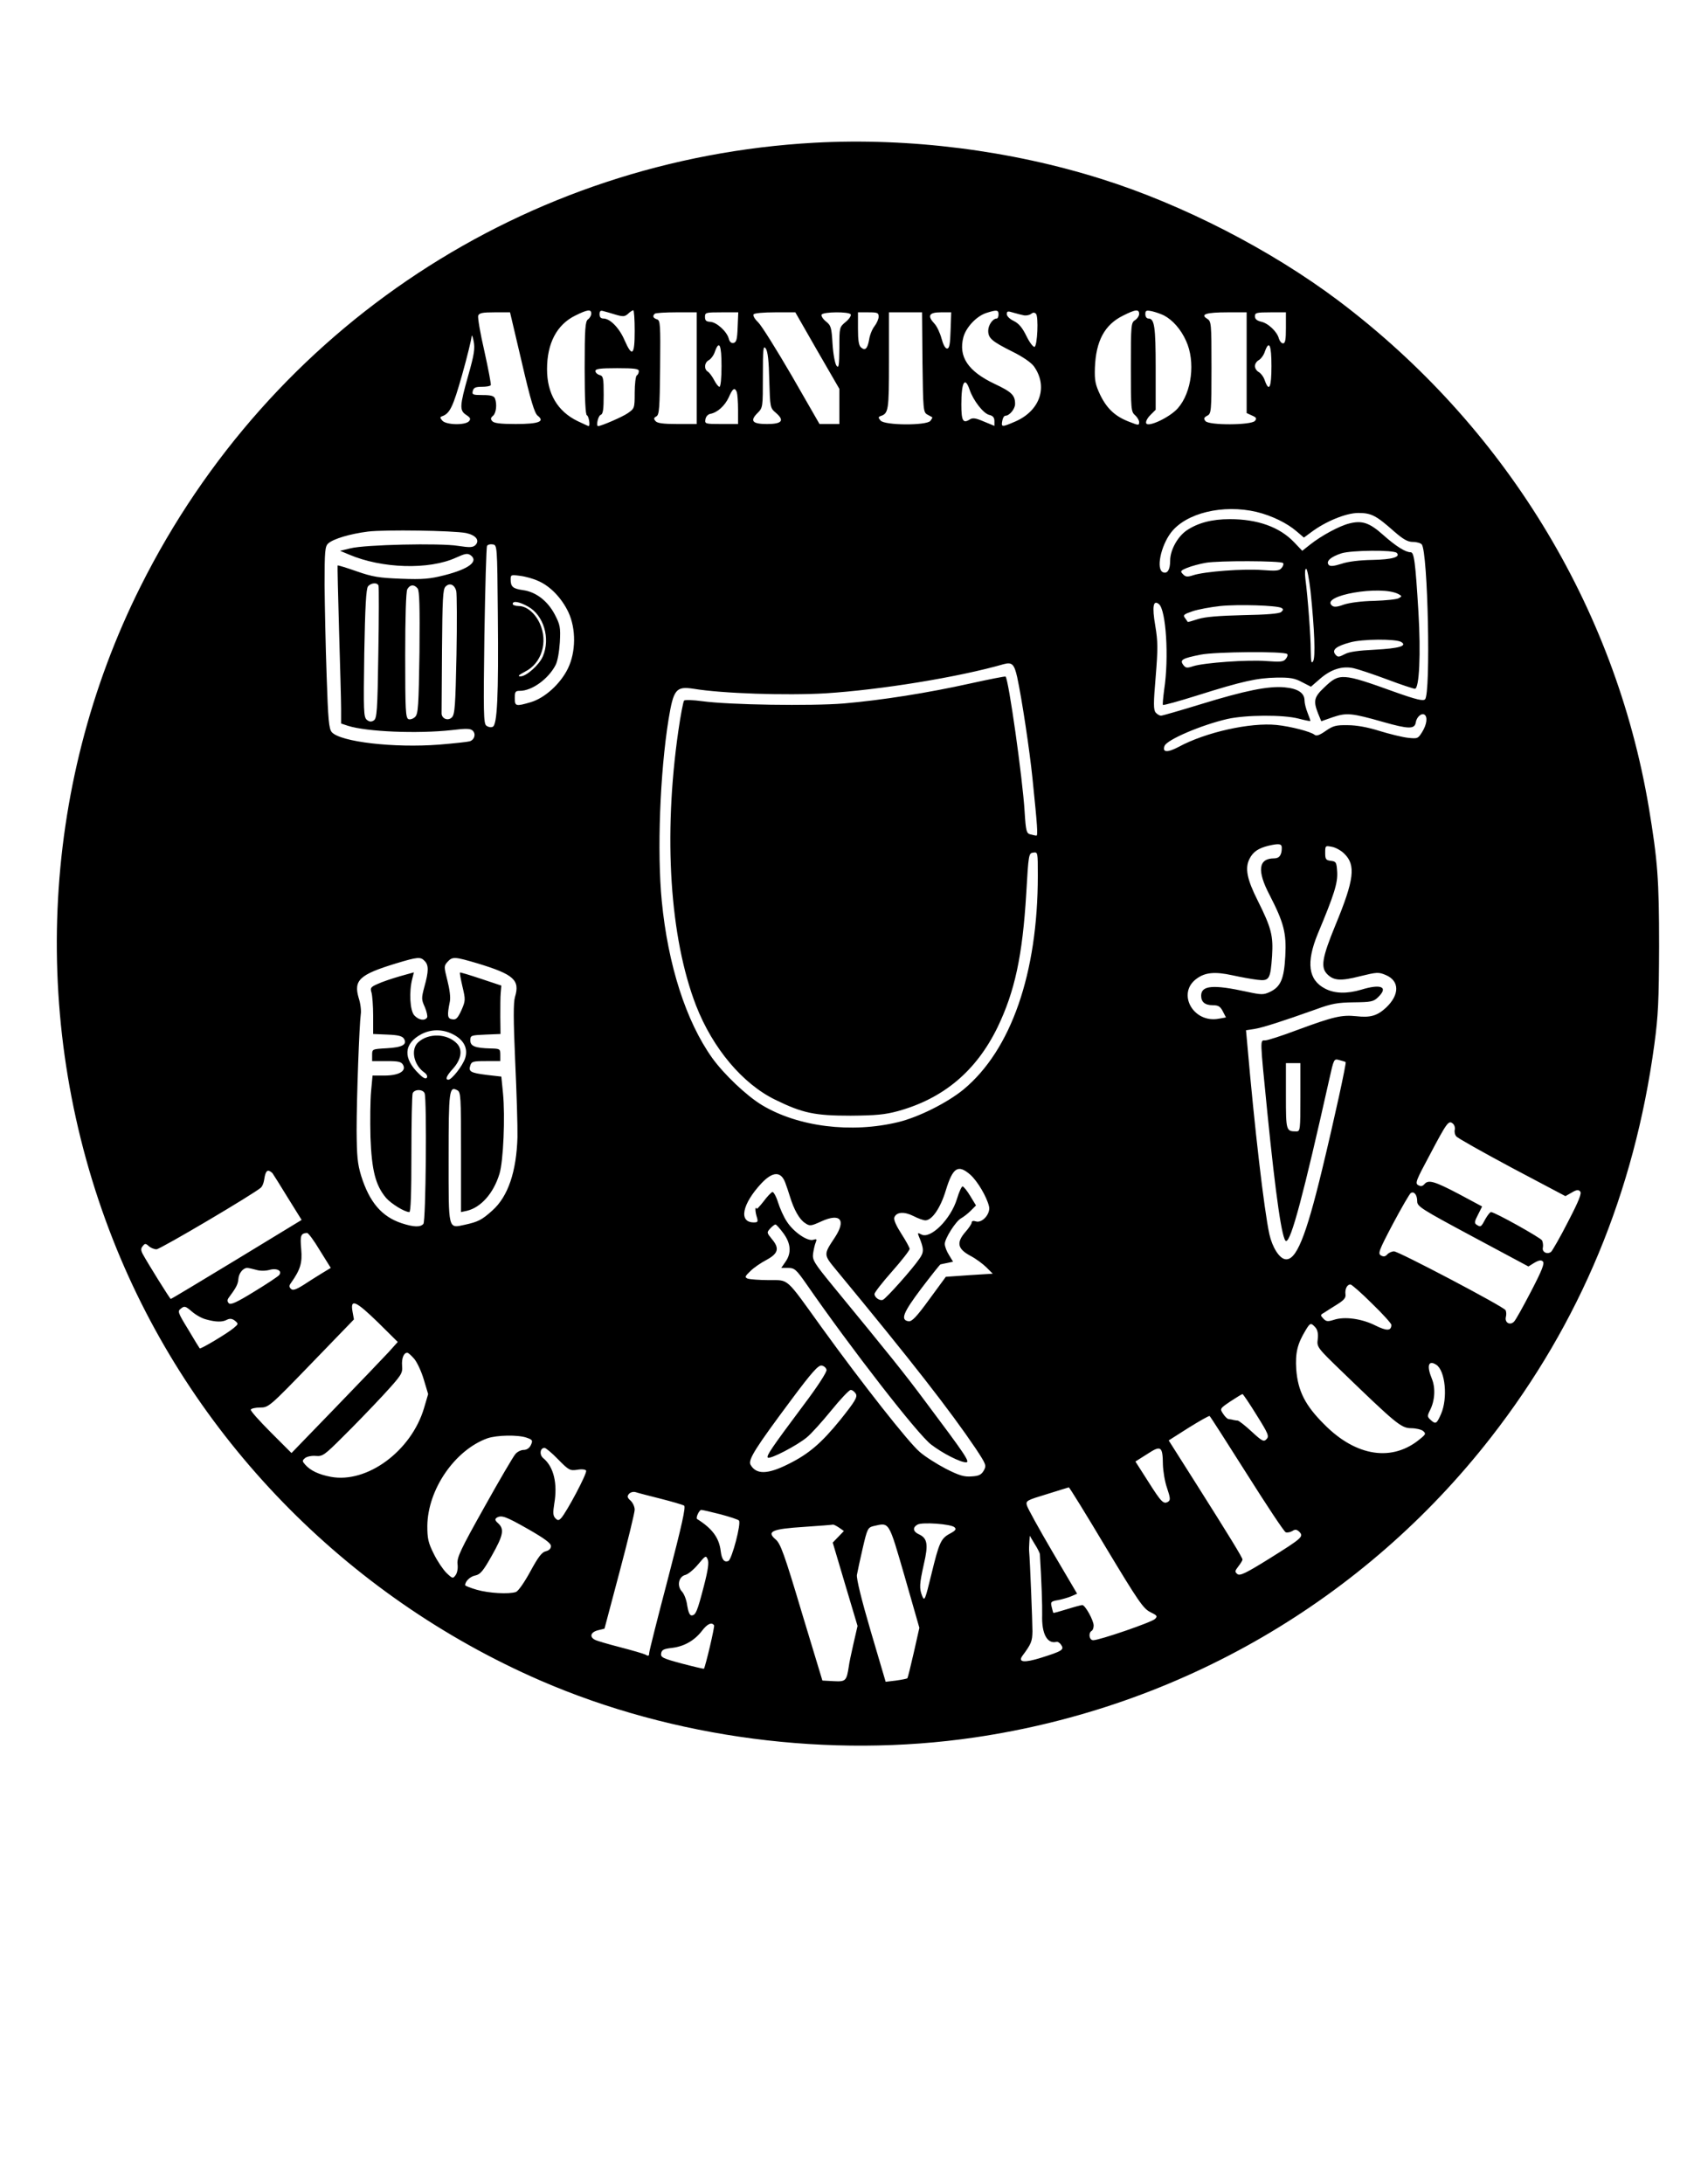 <?xml version="1.0" encoding="UTF-8" standalone="yes"?>
<svg version="1.0" xmlns="http://www.w3.org/2000/svg" width="8.5in" height="11in" viewBox="0 0 816 1056" preserveAspectRatio="xMidYMid meet">
  <g transform="translate(0,1056) scale(0.1,-0.1)" fill="#000000" stroke="none">
    <path d="M3940 9870 c-1396 -77 -2631 -889 -3260 -2145 -489 -976 -538 -2133
-133 -3160 373 -947 1124 -1720 2067 -2130 643 -279 1399 -378 2101 -275 993
146 1883 663 2497 1451 431 553 693 1184 790 1899 19 140 22 212 23 475 0 325
-7 414 -50 673 -164 971 -701 1846 -1502 2449 -326 245 -752 464 -1143 587
-440 139 -930 201 -1390 176z m-1080 -826 c0 -9 -7 -22 -16 -28 -13 -10 -16
-43 -16 -236 0 -152 4 -226 11 -228 9 -3 17 -52 8 -52 -2 0 -25 11 -53 24 -97
47 -148 133 -148 251 0 125 47 215 136 259 60 30 78 32 78 10z m117 -5 c37
-11 45 -10 61 4 10 10 22 17 25 17 4 0 7 -45 7 -100 0 -118 -12 -129 -49 -45
-25 59 -70 105 -102 105 -13 0 -19 7 -19 21 0 15 5 19 18 15 9 -2 36 -10 59
-17z m1853 1 c0 -11 -4 -20 -9 -20 -19 0 -41 -32 -41 -59 0 -36 17 -51 117
-101 49 -24 91 -53 104 -71 69 -97 31 -213 -88 -266 -67 -29 -71 -29 -65 2 2
14 9 25 15 25 20 0 47 33 47 57 0 42 -16 58 -99 97 -129 61 -176 132 -151 226
13 48 64 102 111 117 50 16 59 15 59 -7z m125 -5 c11 -1 26 2 33 8 9 7 16 7
23 0 13 -13 7 -155 -7 -160 -6 -2 -24 21 -39 52 -20 41 -37 61 -61 73 -19 9
-34 23 -34 33 0 15 4 16 33 7 17 -5 41 -11 52 -13z m555 7 c0 -9 -9 -23 -20
-30 -19 -12 -20 -23 -20 -227 0 -203 1 -216 20 -232 11 -10 20 -25 20 -34 0
-16 -3 -16 -46 1 -69 26 -109 63 -142 130 -24 51 -28 70 -26 132 5 130 47 208
136 252 61 31 78 32 78 8z m120 -7 c42 -22 82 -67 107 -123 46 -100 28 -249
-40 -326 -39 -44 -145 -94 -153 -72 -3 8 6 25 20 39 l26 26 0 201 c0 201 -6
240 -35 240 -9 0 -15 9 -15 21 0 18 4 20 33 14 17 -4 43 -13 57 -20z m-3106
-227 c43 -186 62 -247 77 -258 36 -28 5 -40 -107 -40 -74 0 -105 4 -113 14 -9
10 -8 16 4 26 15 13 20 56 9 84 -5 12 -20 16 -59 16 -48 0 -53 2 -48 20 4 16
14 20 44 20 21 0 40 3 43 8 2 4 -12 78 -31 164 -20 86 -33 163 -30 172 5 13
22 16 80 16 l74 0 57 -242z m846 -28 l0 -270 -94 0 c-69 0 -97 4 -105 14 -10
11 -9 16 4 23 14 8 16 39 18 236 2 209 1 228 -15 233 -19 6 -23 16 -11 27 3 4
51 7 105 7 l98 0 0 -270z m198 198 c-2 -59 -6 -73 -20 -76 -11 -2 -19 5 -23
21 -9 34 -58 79 -89 81 -20 1 -26 6 -26 24 0 21 4 22 80 22 l81 0 -3 -72z
m385 -113 l107 -185 0 -85 0 -85 -48 0 -48 0 -134 233 c-74 127 -147 244 -163
259 -16 15 -26 32 -22 38 3 6 48 10 104 10 l98 0 106 -185z m162 175 c3 -6 -7
-22 -24 -36 -31 -26 -31 -26 -31 -127 -1 -87 -3 -99 -14 -85 -7 10 -16 56 -19
105 -5 80 -7 89 -32 109 -15 12 -24 27 -21 33 9 14 133 15 141 1z m135 -11 c0
-11 -9 -32 -20 -46 -11 -14 -23 -43 -26 -65 -8 -44 -19 -55 -39 -38 -11 9 -15
34 -15 91 l0 79 50 0 c44 0 50 -2 50 -21z m212 -220 c3 -230 4 -242 23 -253
11 -6 22 -12 24 -13 2 -2 -2 -9 -9 -18 -19 -23 -222 -22 -241 2 -11 13 -11 17
-1 21 40 13 42 25 42 268 l0 234 80 0 80 0 2 -241z m136 154 c-2 -68 -6 -88
-17 -88 -9 0 -19 19 -27 49 -7 26 -22 58 -33 70 -37 39 -28 56 29 56 l51 0 -3
-87z m1432 -156 l0 -244 26 -12 c21 -9 24 -14 14 -26 -18 -21 -222 -22 -239
-1 -10 12 -8 17 8 26 20 10 21 19 21 233 0 216 -1 223 -21 236 -35 21 -5 31
99 31 l92 0 0 -243z m190 168 c0 -57 -3 -75 -14 -75 -8 0 -16 11 -20 23 -8 33
-52 75 -87 82 -20 5 -29 13 -29 26 0 17 8 19 75 19 l75 0 0 -75z m-3955 -230
c-42 -149 -43 -169 -10 -191 20 -13 23 -19 14 -30 -17 -21 -113 -19 -130 3
-11 12 -11 17 -2 20 39 13 54 45 98 200 25 88 45 172 46 185 1 12 5 3 10 -21
7 -36 3 -64 -26 -166z m1225 45 c0 -58 -4 -100 -10 -100 -5 0 -17 15 -26 33
-9 17 -23 36 -30 40 -20 12 -17 45 5 56 10 6 24 24 29 41 21 58 32 33 32 -70z
m231 -69 c4 -132 4 -133 32 -157 43 -37 30 -54 -43 -54 -71 0 -84 15 -46 53
26 26 26 28 26 179 0 133 2 150 14 133 10 -14 15 -61 17 -154z m2429 69 c0
-103 -11 -128 -32 -70 -5 17 -19 35 -29 41 -10 5 -19 18 -19 29 0 11 9 24 19
29 10 6 24 24 29 41 21 58 32 33 32 -70z m-3060 -24 c0 -8 -4 -18 -10 -21 -5
-3 -10 -41 -10 -83 0 -76 -1 -77 -34 -100 -26 -18 -128 -62 -143 -62 -11 0 0
49 12 54 12 4 15 25 15 97 0 82 -2 91 -20 96 -11 3 -20 12 -20 19 0 11 22 14
105 14 85 0 105 -3 105 -14z m1600 -90 c17 -51 66 -115 95 -122 18 -4 25 -13
25 -30 l0 -23 -51 21 c-42 18 -55 19 -70 9 -31 -19 -39 -5 -39 74 0 107 17
138 40 71z m-1126 -12 c3 -9 6 -47 6 -85 l0 -69 -81 0 c-78 0 -80 1 -77 22 2
13 11 24 23 27 35 6 71 39 90 80 19 44 29 50 39 25z m2514 -579 c74 -18 148
-54 195 -95 l34 -29 34 25 c70 53 170 94 229 94 63 0 86 -12 173 -89 45 -39
66 -51 91 -51 19 0 38 -6 43 -12 30 -37 44 -721 16 -749 -9 -9 -41 -2 -145 35
-258 93 -269 93 -343 22 -49 -46 -53 -65 -30 -124 l16 -39 57 20 c66 22 89 20
244 -24 120 -34 151 -35 156 -2 4 26 27 47 42 38 16 -10 12 -47 -11 -84 -20
-32 -22 -33 -69 -28 -27 3 -88 18 -137 33 -57 18 -111 28 -154 28 -57 1 -71
-3 -107 -28 -30 -21 -45 -26 -54 -18 -19 15 -115 40 -183 47 -127 13 -343 -35
-474 -106 -55 -29 -80 -27 -68 5 12 30 178 101 304 130 90 20 269 21 343 2 30
-8 56 -13 58 -12 1 2 -5 19 -13 39 -8 20 -15 47 -15 60 0 37 -32 58 -97 64
-79 7 -191 -16 -406 -82 -98 -30 -184 -55 -191 -55 -8 0 -19 7 -26 15 -11 13
-11 45 0 173 11 136 11 169 -2 247 -16 93 -10 127 18 104 34 -28 49 -258 25
-414 -5 -38 -8 -71 -6 -73 2 -3 78 18 167 46 219 69 288 84 383 86 65 1 88 -3
123 -22 l43 -22 45 39 c52 45 107 63 163 50 22 -5 94 -29 161 -54 66 -25 127
-45 134 -45 21 0 29 170 17 370 -15 247 -21 290 -38 290 -25 0 -71 29 -133 84
-66 59 -102 71 -164 55 -48 -12 -135 -59 -189 -102 l-38 -30 -40 42 c-70 73
-176 111 -310 111 -88 0 -155 -18 -210 -55 -44 -31 -79 -95 -79 -146 0 -43
-13 -64 -34 -56 -35 13 -12 126 38 192 73 95 251 138 414 100z m-3824 -102
c47 -10 68 -35 46 -58 -13 -12 -26 -13 -85 -4 -86 14 -450 6 -520 -12 l-50
-12 43 -18 c159 -68 387 -75 518 -15 44 20 55 22 70 12 41 -30 -8 -67 -126
-97 -71 -18 -104 -21 -210 -17 -106 4 -138 9 -215 36 -49 17 -90 30 -92 28 -1
-1 2 -141 7 -312 5 -170 10 -341 10 -381 l0 -71 33 -11 c91 -29 336 -39 501
-21 73 9 92 8 103 -3 16 -16 8 -44 -15 -51 -10 -3 -75 -10 -147 -16 -220 -17
-477 13 -520 60 -14 16 -18 59 -25 272 -5 139 -9 337 -10 439 0 165 2 188 18
202 25 22 105 46 192 57 82 10 412 5 474 -7z m154 -393 c4 -397 -3 -536 -25
-544 -9 -4 -22 -1 -31 6 -13 11 -14 63 -9 436 4 233 9 427 13 433 3 6 16 9 27
7 22 -3 22 -4 25 -338z m4348 297 c20 -20 -22 -32 -117 -34 -62 -1 -120 -8
-151 -19 -35 -11 -53 -13 -60 -6 -17 17 8 40 61 57 48 15 252 17 267 2z m-550
-49 c4 -4 1 -15 -7 -24 -11 -14 -26 -15 -94 -10 -89 7 -279 -7 -333 -25 -28
-9 -37 -9 -50 5 -14 14 -13 17 21 31 20 8 60 19 89 24 61 11 363 10 374 -1z
m133 -135 c20 -192 24 -319 13 -339 -9 -15 -11 -5 -12 51 0 70 -14 257 -26
348 -3 28 -2 47 4 47 5 0 14 -48 21 -107z m-3735 48 c58 -25 113 -83 145 -150
38 -81 37 -193 -2 -273 -36 -74 -112 -143 -180 -163 -72 -21 -77 -20 -77 20 0
31 3 35 25 35 58 0 137 57 172 124 10 18 18 65 21 111 4 73 1 85 -25 135 -35
66 -92 109 -154 117 -48 7 -59 16 -59 52 0 22 2 23 46 17 25 -3 65 -14 88 -25z
m-773 -23 c2 -7 2 -154 -1 -327 -4 -279 -7 -315 -22 -324 -12 -8 -21 -7 -34 3
-15 14 -16 39 -12 322 4 225 9 312 18 323 15 18 46 20 51 3z m376 -26 c3 -13
4 -153 1 -309 -5 -246 -8 -287 -22 -301 -19 -20 -52 -6 -50 22 0 9 1 146 2
305 2 245 4 292 17 305 20 20 44 10 52 -22z m-187 13 c9 -11 11 -87 9 -309 -4
-260 -6 -297 -21 -312 -9 -9 -24 -14 -32 -11 -14 6 -16 42 -16 307 0 189 4
309 10 321 13 23 33 25 50 4z m4744 -27 c18 -10 18 -11 2 -20 -10 -6 -63 -11
-119 -13 -60 -1 -120 -9 -147 -18 -32 -12 -48 -13 -57 -5 -59 49 236 100 321
56z m-4209 -61 c75 -42 108 -153 71 -240 -17 -41 -80 -97 -108 -97 -16 0 -10
6 22 23 80 40 112 143 71 233 -23 50 -64 84 -102 84 -16 0 -29 5 -29 10 0 17
33 11 75 -13z m3643 -6 c11 -6 10 -10 -1 -20 -10 -8 -70 -13 -184 -15 -117 -3
-183 -8 -218 -19 -27 -9 -49 -15 -50 -14 0 1 -6 9 -13 19 -11 14 -7 18 37 33
27 9 87 20 133 25 88 9 274 3 296 -9z m580 -165 c31 -19 -13 -31 -126 -37 -81
-4 -127 -10 -148 -22 -29 -15 -33 -15 -45 -1 -18 22 4 40 71 58 58 17 223 18
248 2z m-552 -58 c4 -4 1 -15 -7 -24 -11 -14 -26 -15 -94 -10 -89 7 -301 -8
-354 -25 -30 -10 -36 -9 -48 7 -17 24 -5 31 85 49 70 14 404 17 418 3z m-1306
-111 c23 -107 60 -352 74 -489 24 -234 27 -278 19 -278 -4 0 -17 3 -29 6 -19
5 -22 15 -28 112 -10 161 -77 636 -92 651 -2 2 -78 -13 -169 -33 -207 -46
-428 -81 -613 -97 -160 -13 -554 -7 -686 11 -43 6 -83 7 -87 3 -4 -4 -17 -71
-28 -148 -73 -507 -41 -999 86 -1327 81 -207 225 -378 383 -455 133 -65 191
-77 365 -77 121 1 165 5 228 22 221 61 379 194 482 405 84 174 121 347 139
647 11 191 12 195 34 198 22 3 22 2 22 -111 0 -472 -129 -843 -359 -1034 -78
-64 -217 -134 -316 -158 -227 -55 -484 -23 -659 82 -76 46 -184 149 -241 228
-127 178 -214 450 -244 759 -23 237 -9 618 33 879 24 145 36 160 121 147 139
-23 447 -33 638 -22 268 17 643 78 862 141 40 11 51 0 65 -62z m1280 -826 c0
-35 -12 -51 -37 -51 -76 0 -84 -59 -22 -177 69 -134 82 -184 76 -295 -6 -111
-22 -149 -75 -174 -31 -14 -40 -14 -110 1 -164 36 -222 31 -222 -19 0 -31 19
-46 57 -46 26 0 36 -6 48 -30 l15 -29 -34 -6 c-125 -24 -206 124 -107 194 41
30 88 34 171 16 41 -9 96 -19 122 -22 58 -7 63 2 71 115 6 98 -3 135 -69 267
-53 105 -63 158 -40 203 17 34 43 51 91 63 52 12 65 10 65 -10z m302 -28 c57
-55 49 -125 -43 -347 -64 -156 -72 -203 -39 -236 31 -31 64 -34 158 -10 82 20
90 21 125 6 67 -28 68 -95 1 -158 -42 -39 -76 -49 -144 -41 -71 7 -110 -2
-286 -67 -74 -28 -143 -50 -154 -50 -26 0 -26 16 10 -347 41 -409 72 -623 91
-623 24 0 83 220 209 783 22 98 22 99 48 92 15 -4 29 -8 31 -10 4 -5 -54 -272
-114 -520 -79 -327 -126 -441 -178 -433 -29 4 -63 58 -77 121 -26 119 -72 519
-106 909 l-7 77 39 6 c40 6 139 38 299 95 76 28 105 33 183 34 83 1 96 3 118
25 51 49 15 66 -82 36 -68 -20 -128 -19 -174 5 -82 42 -93 126 -36 265 80 191
97 246 94 299 -3 47 -5 51 -30 54 -25 3 -28 8 -28 39 0 35 1 35 32 29 18 -3
45 -18 60 -33z m-4448 -519 c20 -20 20 -49 -1 -124 -15 -56 -15 -62 2 -99 9
-22 14 -44 11 -50 -11 -18 -41 -13 -62 10 -21 23 -26 114 -10 176 l8 32 -68
-19 c-38 -11 -86 -27 -107 -37 -34 -15 -37 -19 -30 -42 4 -14 8 -65 8 -113 l0
-87 69 -3 c52 -2 72 -7 80 -20 17 -28 -8 -42 -84 -46 -70 -4 -70 -4 -70 -33
l0 -29 70 0 c58 0 71 -3 80 -19 16 -30 -22 -51 -91 -51 l-57 0 -7 -76 c-4 -41
-5 -141 -3 -222 6 -160 24 -232 75 -293 24 -28 90 -69 113 -69 7 0 10 93 10
279 0 154 3 286 6 295 8 21 50 21 58 0 11 -30 6 -617 -6 -631 -14 -17 -47 -16
-105 3 -97 32 -156 102 -196 229 -18 59 -21 95 -22 220 0 160 13 510 20 561 3
16 -1 52 -10 79 -25 86 3 113 180 167 106 32 119 33 139 12z m257 -12 c174
-53 205 -80 180 -162 -8 -28 -8 -106 1 -311 7 -151 12 -316 11 -367 -5 -166
-45 -286 -121 -354 -51 -46 -69 -55 -132 -69 -84 -18 -80 -32 -80 325 0 326 3
346 42 325 17 -9 18 -28 18 -300 l0 -289 28 6 c68 16 129 84 158 179 19 61 28
278 17 390 l-8 80 -70 8 c-79 10 -90 16 -80 46 6 19 14 21 76 21 l69 0 0 30
c0 29 -2 30 -47 31 -75 2 -98 11 -98 39 0 24 3 25 73 28 l73 3 -1 82 c0 45 0
98 2 117 l3 35 -99 33 c-54 18 -100 32 -101 30 -2 -2 4 -33 12 -68 15 -63 15
-68 -5 -114 -18 -39 -26 -47 -44 -44 -24 3 -26 17 -12 86 4 20 -1 59 -12 102
-17 67 -17 70 1 90 24 26 34 25 146 -8z m-121 -342 c54 -27 75 -69 60 -116
-12 -37 -65 -104 -81 -104 -17 0 -9 19 21 52 41 45 49 92 21 122 -47 50 -139
53 -189 6 -36 -34 -21 -108 29 -144 12 -8 18 -19 14 -26 -5 -8 -17 -3 -37 17
-80 76 -76 147 10 193 48 25 103 25 152 0z m4100 -305 c0 -156 -1 -165 -19
-165 -50 0 -51 2 -51 171 l0 159 35 0 35 0 0 -165z m747 -156 c-3 -10 0 -25 7
-33 6 -8 127 -76 269 -152 l259 -137 30 17 c23 14 33 15 41 6 9 -8 -5 -44 -58
-146 -38 -75 -76 -140 -82 -146 -19 -15 -46 -1 -40 21 2 10 0 25 -4 34 -9 14
-229 137 -247 137 -5 0 -17 -16 -28 -35 -20 -38 -22 -39 -42 -26 -11 7 -10 16
7 48 l20 40 -112 60 c-118 62 -148 71 -167 48 -9 -10 -17 -12 -30 -5 -16 9
-11 22 54 143 85 161 93 172 113 155 8 -6 12 -20 10 -29z m-2344 -218 c35 -31
80 -107 91 -154 8 -35 -33 -82 -64 -72 -12 4 -20 2 -20 -6 0 -6 -14 -27 -31
-46 -44 -51 -37 -81 24 -114 27 -14 62 -40 79 -57 l30 -30 -113 -7 -114 -8
-80 -109 c-61 -84 -84 -108 -100 -106 -41 6 -27 41 61 158 48 63 90 116 93
117 3 1 18 4 33 7 l28 6 -20 33 c-11 17 -20 41 -20 53 0 26 53 110 79 124 11
6 32 22 46 36 l26 26 -28 46 c-15 25 -32 46 -37 46 -4 1 -17 -26 -27 -60 -30
-99 -129 -197 -173 -172 -17 9 -18 8 -12 -8 26 -62 26 -78 3 -110 -34 -50
-160 -191 -176 -198 -15 -7 -41 11 -41 28 0 7 38 56 85 109 47 53 85 102 85
109 0 6 -18 39 -40 73 -25 39 -38 68 -34 79 10 27 48 29 92 7 23 -12 49 -21
58 -21 32 0 73 59 99 145 34 111 59 127 118 76z m-3375 7 c5 -7 39 -61 75
-120 l66 -106 -314 -191 c-173 -105 -316 -191 -319 -191 -4 0 -114 177 -136
218 -9 18 -9 27 1 38 10 13 14 13 29 -1 9 -8 26 -15 37 -15 18 0 480 273 506
299 6 6 12 21 14 33 5 34 11 48 21 48 5 0 14 -6 20 -12z m2480 -45 c6 -15 16
-46 23 -68 19 -63 46 -111 73 -128 23 -16 28 -15 79 8 92 42 121 7 65 -78 -55
-83 -55 -82 6 -156 368 -445 551 -680 676 -865 50 -76 52 -81 39 -105 -12 -21
-24 -27 -59 -29 -36 -3 -60 4 -125 37 -44 23 -101 59 -127 82 -53 45 -276 328
-472 599 -180 250 -158 230 -257 231 -46 0 -92 4 -102 7 -16 7 -14 11 13 37
16 16 51 40 78 54 57 31 63 56 26 100 -25 31 -26 32 -9 51 10 11 22 20 26 20
4 0 21 -19 38 -42 37 -50 40 -97 10 -139 l-20 -29 33 0 c31 0 39 -7 88 -77
216 -312 540 -729 604 -777 56 -43 141 -86 169 -86 21 0 -5 38 -194 290 -107
144 -177 230 -448 560 -95 116 -102 128 -98 160 3 19 8 43 13 54 6 15 4 17
-12 12 -28 -9 -96 38 -128 88 -15 22 -34 65 -43 94 -9 29 -22 51 -27 49 -6 -2
-26 -23 -43 -46 -18 -23 -33 -39 -33 -35 0 4 -2 5 -5 3 -2 -3 -1 -20 4 -37 9
-29 8 -32 -13 -32 -74 0 -57 88 37 189 55 58 94 59 115 4z m3057 -91 c0 -25
19 -37 269 -171 l269 -144 29 18 c23 13 33 14 41 6 9 -9 -5 -44 -57 -144 -38
-73 -74 -138 -82 -146 -19 -21 -47 -6 -40 22 3 12 2 27 -2 33 -11 18 -517 284
-539 284 -11 0 -26 -7 -33 -15 -9 -10 -17 -12 -30 -5 -16 9 -11 23 57 152 42
79 81 146 87 150 16 10 31 -9 31 -40z m-5308 -237 l53 -85 -43 -26 c-23 -14
-64 -40 -90 -57 -37 -23 -51 -27 -60 -18 -9 9 -9 16 1 29 45 64 55 96 49 163
-6 66 -2 76 28 78 6 1 34 -37 62 -84z m-309 -94 c19 -6 44 -6 64 -1 37 11 65
-4 48 -25 -6 -7 -60 -43 -121 -80 -83 -51 -113 -65 -122 -56 -8 8 -8 16 -2 25
38 51 46 67 48 92 2 28 22 53 42 54 6 0 25 -4 43 -9z m5398 -163 c52 -50 94
-97 94 -103 0 -30 -22 -31 -78 -3 -66 33 -149 44 -200 27 -29 -9 -37 -9 -51 6
-15 16 -15 18 3 28 10 7 38 24 63 40 34 21 44 33 41 50 -3 25 8 47 24 47 6 0
53 -41 104 -92z m-4807 -92 l95 -94 -44 -49 c-24 -26 -140 -147 -257 -268
l-213 -220 -100 100 c-55 55 -99 104 -97 110 2 5 22 10 45 10 41 0 45 3 248
213 l206 213 -7 39 c-11 63 16 51 124 -54z m-832 15 c47 -13 79 -14 102 -1 13
6 24 5 37 -5 18 -15 18 -16 -6 -36 -31 -26 -160 -103 -164 -98 -2 2 -27 43
-56 92 -51 83 -52 88 -34 101 16 13 22 11 51 -14 18 -16 49 -34 70 -39z m5365
-38 c11 -12 15 -31 12 -57 -5 -39 -3 -41 118 -158 261 -252 285 -272 333 -273
23 0 49 -6 58 -13 15 -13 14 -16 -13 -38 -134 -113 -310 -87 -464 69 -93 92
-128 162 -136 266 -5 80 5 123 45 189 22 37 26 38 47 15z m-4358 -153 c14 -17
35 -62 46 -100 l21 -70 -20 -68 c-62 -208 -276 -365 -451 -332 -58 11 -98 30
-123 58 -16 18 -16 20 -1 33 9 7 32 12 52 10 32 -3 42 4 129 91 52 51 139 141
193 199 93 101 98 109 95 145 -3 37 8 64 25 64 5 0 20 -14 34 -30z m4943 -28
c44 -28 57 -162 23 -239 -21 -48 -26 -50 -51 -27 -15 14 -16 18 -2 46 24 47
27 108 9 152 -26 63 -17 92 21 68z m-2949 -25 c2 -10 -43 -80 -111 -170 -157
-210 -181 -246 -173 -254 10 -10 141 58 189 98 21 17 74 76 118 130 44 54 86
99 94 99 8 0 19 -9 25 -19 8 -16 -4 -36 -75 -125 -91 -112 -152 -165 -251
-214 -101 -51 -157 -52 -184 -3 -12 24 25 82 198 314 99 133 130 167 146 165
12 -2 22 -11 24 -21z m2080 -218 c57 -91 62 -103 48 -117 -13 -14 -21 -10 -71
36 -31 29 -62 53 -68 54 -7 0 -16 2 -22 3 -5 2 -15 3 -21 4 -7 0 -19 12 -28
26 -16 24 -16 25 36 60 29 19 55 35 58 35 3 0 34 -46 68 -101z m-47 -285 c96
-152 180 -279 188 -282 7 -3 22 0 32 6 14 9 21 8 34 -4 22 -23 14 -30 -146
-130 -114 -71 -142 -84 -154 -74 -13 11 -12 15 5 37 11 14 20 29 20 33 0 9
-63 112 -227 371 l-130 205 96 61 c53 33 99 59 102 57 3 -2 84 -128 180 -280z
m-3483 175 c28 -10 30 -13 20 -35 -7 -15 -20 -24 -35 -24 -13 0 -31 -9 -40
-20 -10 -11 -78 -127 -151 -258 -115 -205 -132 -242 -129 -273 3 -20 -1 -43
-9 -54 -13 -18 -15 -18 -45 11 -16 16 -44 57 -61 92 -27 54 -31 74 -31 135 2
176 133 366 290 423 46 16 149 18 191 3z m3077 -130 c1 -31 9 -82 20 -113 16
-48 17 -58 6 -66 -23 -14 -33 -4 -97 97 l-62 97 57 36 c67 44 75 38 76 -51z
m-2925 25 c51 -52 57 -55 92 -50 21 4 40 2 43 -4 7 -11 -95 -202 -121 -230
-12 -12 -16 -12 -28 0 -11 12 -12 26 -5 70 17 98 -3 179 -53 220 -20 16 -16
50 6 50 6 0 36 -25 66 -56z m2650 -427 c156 -259 180 -294 214 -311 33 -16 36
-20 23 -33 -15 -16 -269 -103 -299 -103 -19 0 -25 34 -8 45 6 3 10 15 10 26 0
25 -41 99 -55 99 -5 0 -39 -9 -74 -20 -35 -11 -65 -19 -66 -18 -1 2 -5 15 -8
29 -6 24 -4 27 31 33 20 4 49 12 65 19 l27 12 -119 202 c-65 111 -121 212
-124 225 -6 22 0 25 96 54 56 18 104 32 107 33 3 0 84 -131 180 -292z m-2154
237 c55 -14 106 -29 113 -33 9 -6 -10 -92 -78 -353 -50 -190 -91 -352 -91
-361 0 -13 -4 -15 -17 -7 -10 5 -65 21 -123 36 -58 15 -113 31 -122 36 -28 14
-21 37 14 46 l32 8 73 275 c40 150 73 286 73 300 0 14 -9 34 -20 44 -16 14
-17 21 -8 32 7 8 20 12 32 9 12 -4 66 -18 122 -32z m288 -75 c45 -12 85 -25
90 -30 13 -11 -34 -189 -51 -196 -20 -8 -32 7 -37 49 -8 64 -41 108 -114 154
-8 5 10 44 20 44 7 0 48 -10 92 -21z m-929 -72 c80 -46 110 -68 110 -82 0 -12
-9 -21 -25 -25 -19 -4 -37 -28 -75 -98 -29 -53 -58 -95 -70 -99 -34 -11 -130
-6 -189 11 -31 9 -56 19 -56 22 0 19 24 42 49 47 24 5 38 21 80 96 56 99 61
128 31 156 -16 14 -17 20 -8 27 24 14 42 8 153 -55z m2062 9 c10 -9 5 -16 -21
-30 -45 -24 -53 -42 -91 -198 -30 -123 -33 -131 -44 -105 -15 38 -14 57 8 156
22 94 17 124 -24 143 -29 13 -32 33 -7 47 22 13 163 3 179 -13z m-558 -2 l23
-16 -27 -28 -27 -28 60 -202 60 -201 -20 -87 c-11 -48 -21 -96 -22 -107 -11
-72 -15 -76 -73 -73 l-55 3 -100 330 c-84 282 -103 333 -126 352 -46 39 -18
51 138 61 74 5 137 10 140 11 3 0 16 -6 29 -15z m317 -236 l71 -248 -27 -120
c-15 -66 -29 -122 -31 -124 -2 -2 -27 -7 -55 -11 l-50 -6 -72 244 c-45 153
-70 255 -67 273 3 16 15 74 28 129 22 95 25 100 53 107 77 17 71 28 150 -244z
m654 107 c8 -128 12 -251 11 -293 -3 -90 24 -141 69 -130 6 2 17 -5 23 -15 16
-23 4 -30 -98 -62 -80 -25 -112 -22 -90 9 44 59 48 71 49 119 0 45 -12 345
-16 387 -1 8 0 29 1 45 l2 30 24 -40 c14 -22 25 -44 25 -50z m-1625 -152 c-32
-124 -40 -143 -60 -143 -9 0 -16 17 -21 48 -3 26 -15 57 -26 68 -25 28 -15 72
18 80 14 4 41 27 61 51 35 42 38 44 46 24 7 -14 2 -51 -18 -128z m49 -191 c4
-6 -41 -196 -49 -210 -1 -1 -49 10 -106 25 -93 25 -104 30 -101 49 3 18 12 22
53 27 59 7 109 36 145 83 25 33 47 43 58 26z"/>
  </g>
</svg>